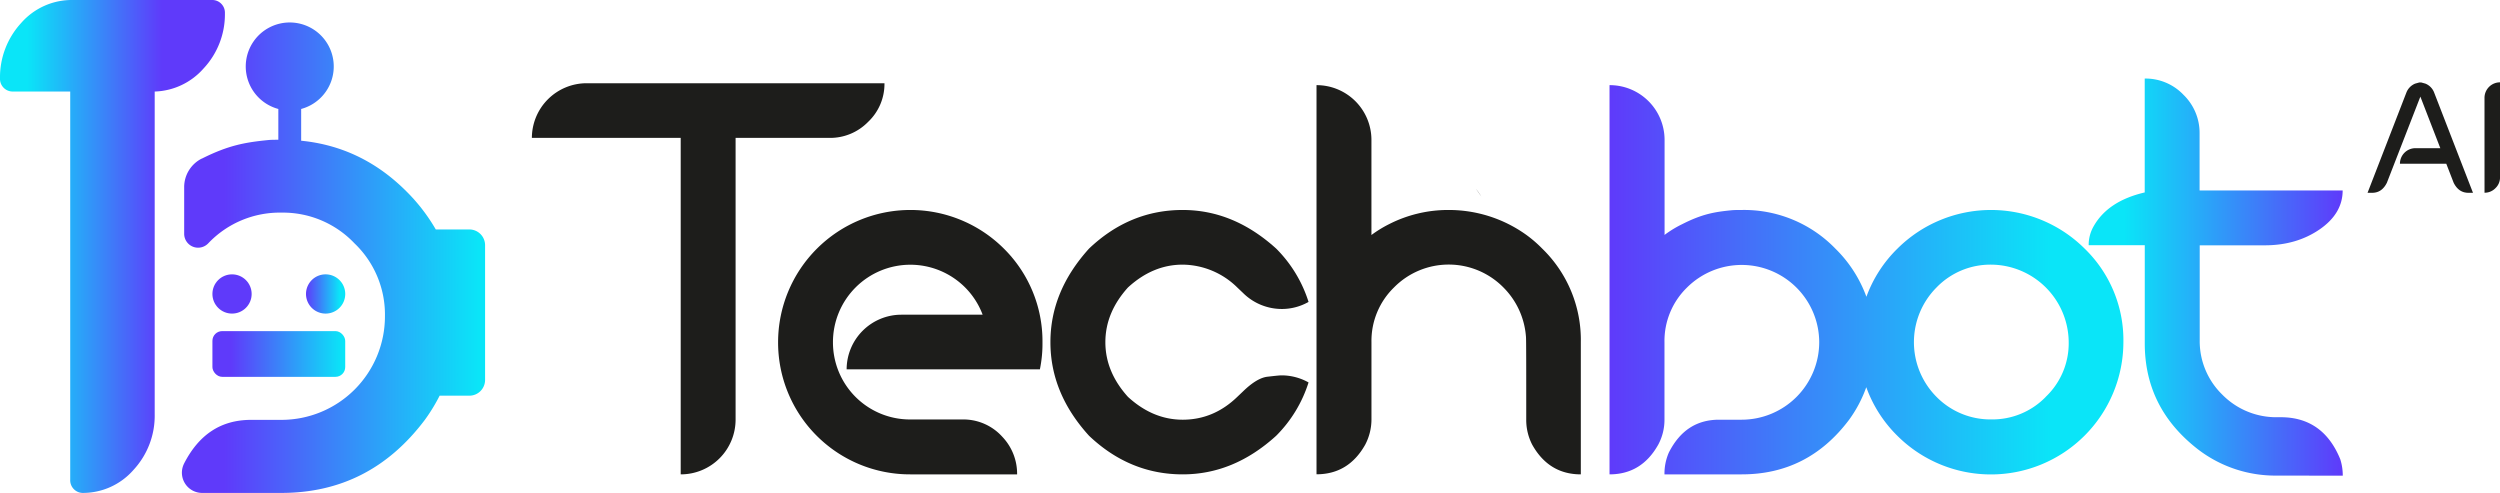 <svg xmlns="http://www.w3.org/2000/svg" xmlns:xlink="http://www.w3.org/1999/xlink" viewBox="0 0 965.92 190.45"><defs><style>.cls-1{fill:#1d1d1b;}.cls-2{fill:url(#Gradiente_sem_nome_7);}.cls-3{fill:url(#Gradiente_sem_nome_7-2);}.cls-4{fill:url(#Gradiente_sem_nome_7-3);}.cls-5{fill:#5f3afa;}.cls-6{fill:url(#Gradiente_sem_nome_7-4);}.cls-7{fill:url(#Nova_amostra_de_gradiente_1);}.cls-8{fill:url(#Nova_amostra_de_gradiente_1-2);}</style><linearGradient id="Gradiente_sem_nome_7" x1="621.87" y1="108.09" x2="820.46" y2="108.09" gradientUnits="userSpaceOnUse"><stop offset="0" stop-color="#5f3afa"/><stop offset="0.86" stop-color="#0ae5f8"/></linearGradient><linearGradient id="Gradiente_sem_nome_7-2" x1="905.18" y1="107.03" x2="807.02" y2="107.03" xlink:href="#Gradiente_sem_nome_7"/><linearGradient id="Gradiente_sem_nome_7-3" x1="62.73" y1="95.23" x2="1.99" y2="95.23" xlink:href="#Gradiente_sem_nome_7"/><linearGradient id="Gradiente_sem_nome_7-4" x1="118.23" y1="113.58" x2="133.39" y2="113.58" xlink:href="#Gradiente_sem_nome_7"/><linearGradient id="Nova_amostra_de_gradiente_1" x1="82.07" y1="136.76" x2="133.39" y2="136.76" gradientUnits="userSpaceOnUse"><stop offset="0.14" stop-color="#5f3afa"/><stop offset="0.98" stop-color="#0ae5f8"/></linearGradient><linearGradient id="Nova_amostra_de_gradiente_1-2" x1="70.3" y1="99.61" x2="187.45" y2="99.61" xlink:href="#Nova_amostra_de_gradiente_1"/></defs><g id="Camada_2" data-name="Camada 2"><g id="Camada_1-2" data-name="Camada 1"><path class="cls-1" d="M955.48,74.49H953.7c-2.52,0-4.41-1.31-5.69-3.89l-2.85-7.35h-17.9a6,6,0,0,1,6-6h9.6l-7.71-19.92L922.22,70.6c-1.28,2.58-3.15,3.89-5.67,3.89h-1.8l15-38.72a6.13,6.13,0,0,1,3.41-3.47l1.63-.45.32,0,.33,0,1.63.45a6,6,0,0,1,3.41,3.47Z"/><path class="cls-1" d="M959.93,37.81a6,6,0,0,1,6-6V68.5a5.68,5.68,0,0,1-1.78,4.21,5.75,5.75,0,0,1-4.21,1.75Z"/><path class="cls-1" d="M263,53.28H205.5a21.17,21.17,0,0,1,21.23-21.12h115a20.15,20.15,0,0,1-6.31,14.92,20.47,20.47,0,0,1-14.92,6.2H284.21V162.05A21.17,21.17,0,0,1,263,183.28Z"/><path class="cls-1" d="M351.71,183.28a50.94,50.94,0,0,1-51.08-51.07,51.13,51.13,0,0,1,87.23-36.16,50.35,50.35,0,0,1,14.92,36.16,49.15,49.15,0,0,1-1,10.5H327.11a21.17,21.17,0,0,1,21.13-21.12h31.42A29.66,29.66,0,0,0,372.83,111a29.9,29.9,0,0,0-51,21.23,29.77,29.77,0,0,0,29.85,29.84h20.17a20.23,20.23,0,0,1,15.45,6.73,20.69,20.69,0,0,1,5.68,14.5Z"/><path class="cls-1" d="M420.77,168.36c-10-11-14.92-23-14.92-36.15s4.94-25.12,14.92-36.16c10.51-10,22.6-14.92,36.16-14.92,13.13,0,25.11,4.94,36.15,14.92a50.66,50.66,0,0,1,12.5,20.6,20.84,20.84,0,0,1-10.19,2.73,21.28,21.28,0,0,1-15.13-6.2l-2.21-2.1a30.44,30.44,0,0,0-21.12-8.83q-11.52,0-21.13,8.83c-5.78,6.41-8.72,13.45-8.72,21.13s2.94,14.71,8.72,21.12q9.61,8.82,21.13,8.83,12,0,21.12-8.83l2.21-2.1q5.36-5.21,9.45-5.68c2.74-.31,4.52-.52,5.47-.52a21.31,21.31,0,0,1,10.4,2.73,50.66,50.66,0,0,1-12.5,20.6c-11,10-23,14.92-36.15,14.92C443.37,183.28,431.28,178.34,420.77,168.36Z"/><path class="cls-1" d="M592,171.82a20.84,20.84,0,0,1-2.31-9.77c0-20.6,0-31.21-.11-32a30,30,0,0,0-8.72-19,29.68,29.68,0,0,0-42.25,0,28.79,28.79,0,0,0-8.72,21.13v29.84a21,21,0,0,1-2.41,9.77c-4.31,7.68-10.62,11.46-18.82,11.46V32.9A21.17,21.17,0,0,1,529.88,54V90.8a45.58,45.58,0,0,1,6.83-4.2,50.15,50.15,0,0,1,23-5.47,51.34,51.34,0,0,1,29.63,9.35,47.58,47.58,0,0,1,6.52,5.57,49.14,49.14,0,0,1,14.92,36.16v51.07C602.6,183.28,596.3,179.5,592,171.82ZM570.24,72.93a32.89,32.89,0,0,1,2.1,3Z"/><path class="cls-2" d="M805.43,96.05a51.27,51.27,0,0,0-72.31,0,50,50,0,0,0-12,18.62,49.94,49.94,0,0,0-12-18.62,49.1,49.1,0,0,0-36.15-14.92c-1.57,0-2.83,0-4,.11-6.31.63-11.14,1.36-19,5.36a41.87,41.87,0,0,0-6.62,4l-.21.21V54A21.17,21.17,0,0,0,621.87,32.9V183.28c8.2,0,14.5-3.78,18.81-11.46a20.24,20.24,0,0,0,2.42-9.66V132.21a28.79,28.79,0,0,1,8.72-21.13,29.95,29.95,0,0,1,51.07,21.13,30,30,0,0,1-29.95,29.95h-8.72c-8.72,0-15.13,4.2-19.44,12.71a20.32,20.32,0,0,0-1.68,8.41h29.84c17.13,0,30.9-7,41.51-21.12a49.49,49.49,0,0,0,6.62-12.56,50.16,50.16,0,0,0,12,18.76,51.19,51.19,0,0,0,87.34-36.15A49.24,49.24,0,0,0,805.43,96.05Zm-15,57.28a28.72,28.72,0,0,1-21,8.72,29.21,29.21,0,0,1-21.23-8.72,29.95,29.95,0,0,1,0-42.25,28.92,28.92,0,0,1,21.23-8.83,30.15,30.15,0,0,1,29.85,30A28.51,28.51,0,0,1,790.4,153.33Z"/><path class="cls-3" d="M879.85,183.75a49.07,49.07,0,0,1-30.69-10.19c-13.66-10.62-20.49-24.17-20.49-40.88V94.74H807a14.4,14.4,0,0,1,2-7.46c3.68-6.41,10.19-10.72,19.65-12.93v-44a20.25,20.25,0,0,1,15,6.3,20.49,20.49,0,0,1,6.2,14.93v22h55.28c0,5.89-2.94,10.93-8.83,15s-12.93,6.2-21.23,6.2H849.9v36.57a28.79,28.79,0,0,0,8.72,21.12,29.22,29.22,0,0,0,21.23,8.73h1.37c10.93,0,18.6,5.46,23,16.28a20.86,20.86,0,0,1,.95,6.31Z"/><path class="cls-4" d="M31.81,190.45a4.9,4.9,0,0,1-4.68-5.09v-150H4.68A4.9,4.9,0,0,1,0,30.29,31,31,0,0,1,8.17,8.89,26,26,0,0,1,28,0H82.21A4.9,4.9,0,0,1,86.9,5.09a30.62,30.62,0,0,1-8.33,21.45,26.18,26.18,0,0,1-18.8,8.83V160a30.81,30.81,0,0,1-8.17,21.53A26,26,0,0,1,31.81,190.45Z"/><circle class="cls-5" cx="89.65" cy="113.58" r="7.58"/><path class="cls-6" d="M133.39,113.58a7.58,7.58,0,1,0-7.58,7.58A7.58,7.58,0,0,0,133.39,113.58Z"/><rect class="cls-7" x="82.07" y="127.93" width="51.31" height="17.67" rx="3.77"/><path class="cls-8" d="M181.37,88.65h-13A70.19,70.19,0,0,0,157,73.92c-11.5-11.5-25-18-40.64-19.55V42.1a17,17,0,1,0-8.82,0V54c-1.58,0-2.93,0-4.17.14C95,55,88.5,56,78,61.28l-.07,0a12.34,12.34,0,0,0-6.77,11.06v18a5.38,5.38,0,0,0,9.23,3.74l.13-.13a38.05,38.05,0,0,1,28.22-11.8A38.06,38.06,0,0,1,136.94,94a38.06,38.06,0,0,1,11.79,28.22,40,40,0,0,1-40,40H97.06c-11.65,0-20.22,5.62-26,17-.07.14-.12.28-.18.41a7.82,7.82,0,0,0,7.23,10.82h30.57c22.89,0,41.28-9.4,55.46-28.22a68.3,68.3,0,0,0,5.72-9.35h11.48a6.08,6.08,0,0,0,6.08-6.08V94.74A6.09,6.09,0,0,0,181.37,88.65Z"/></g></g></svg>